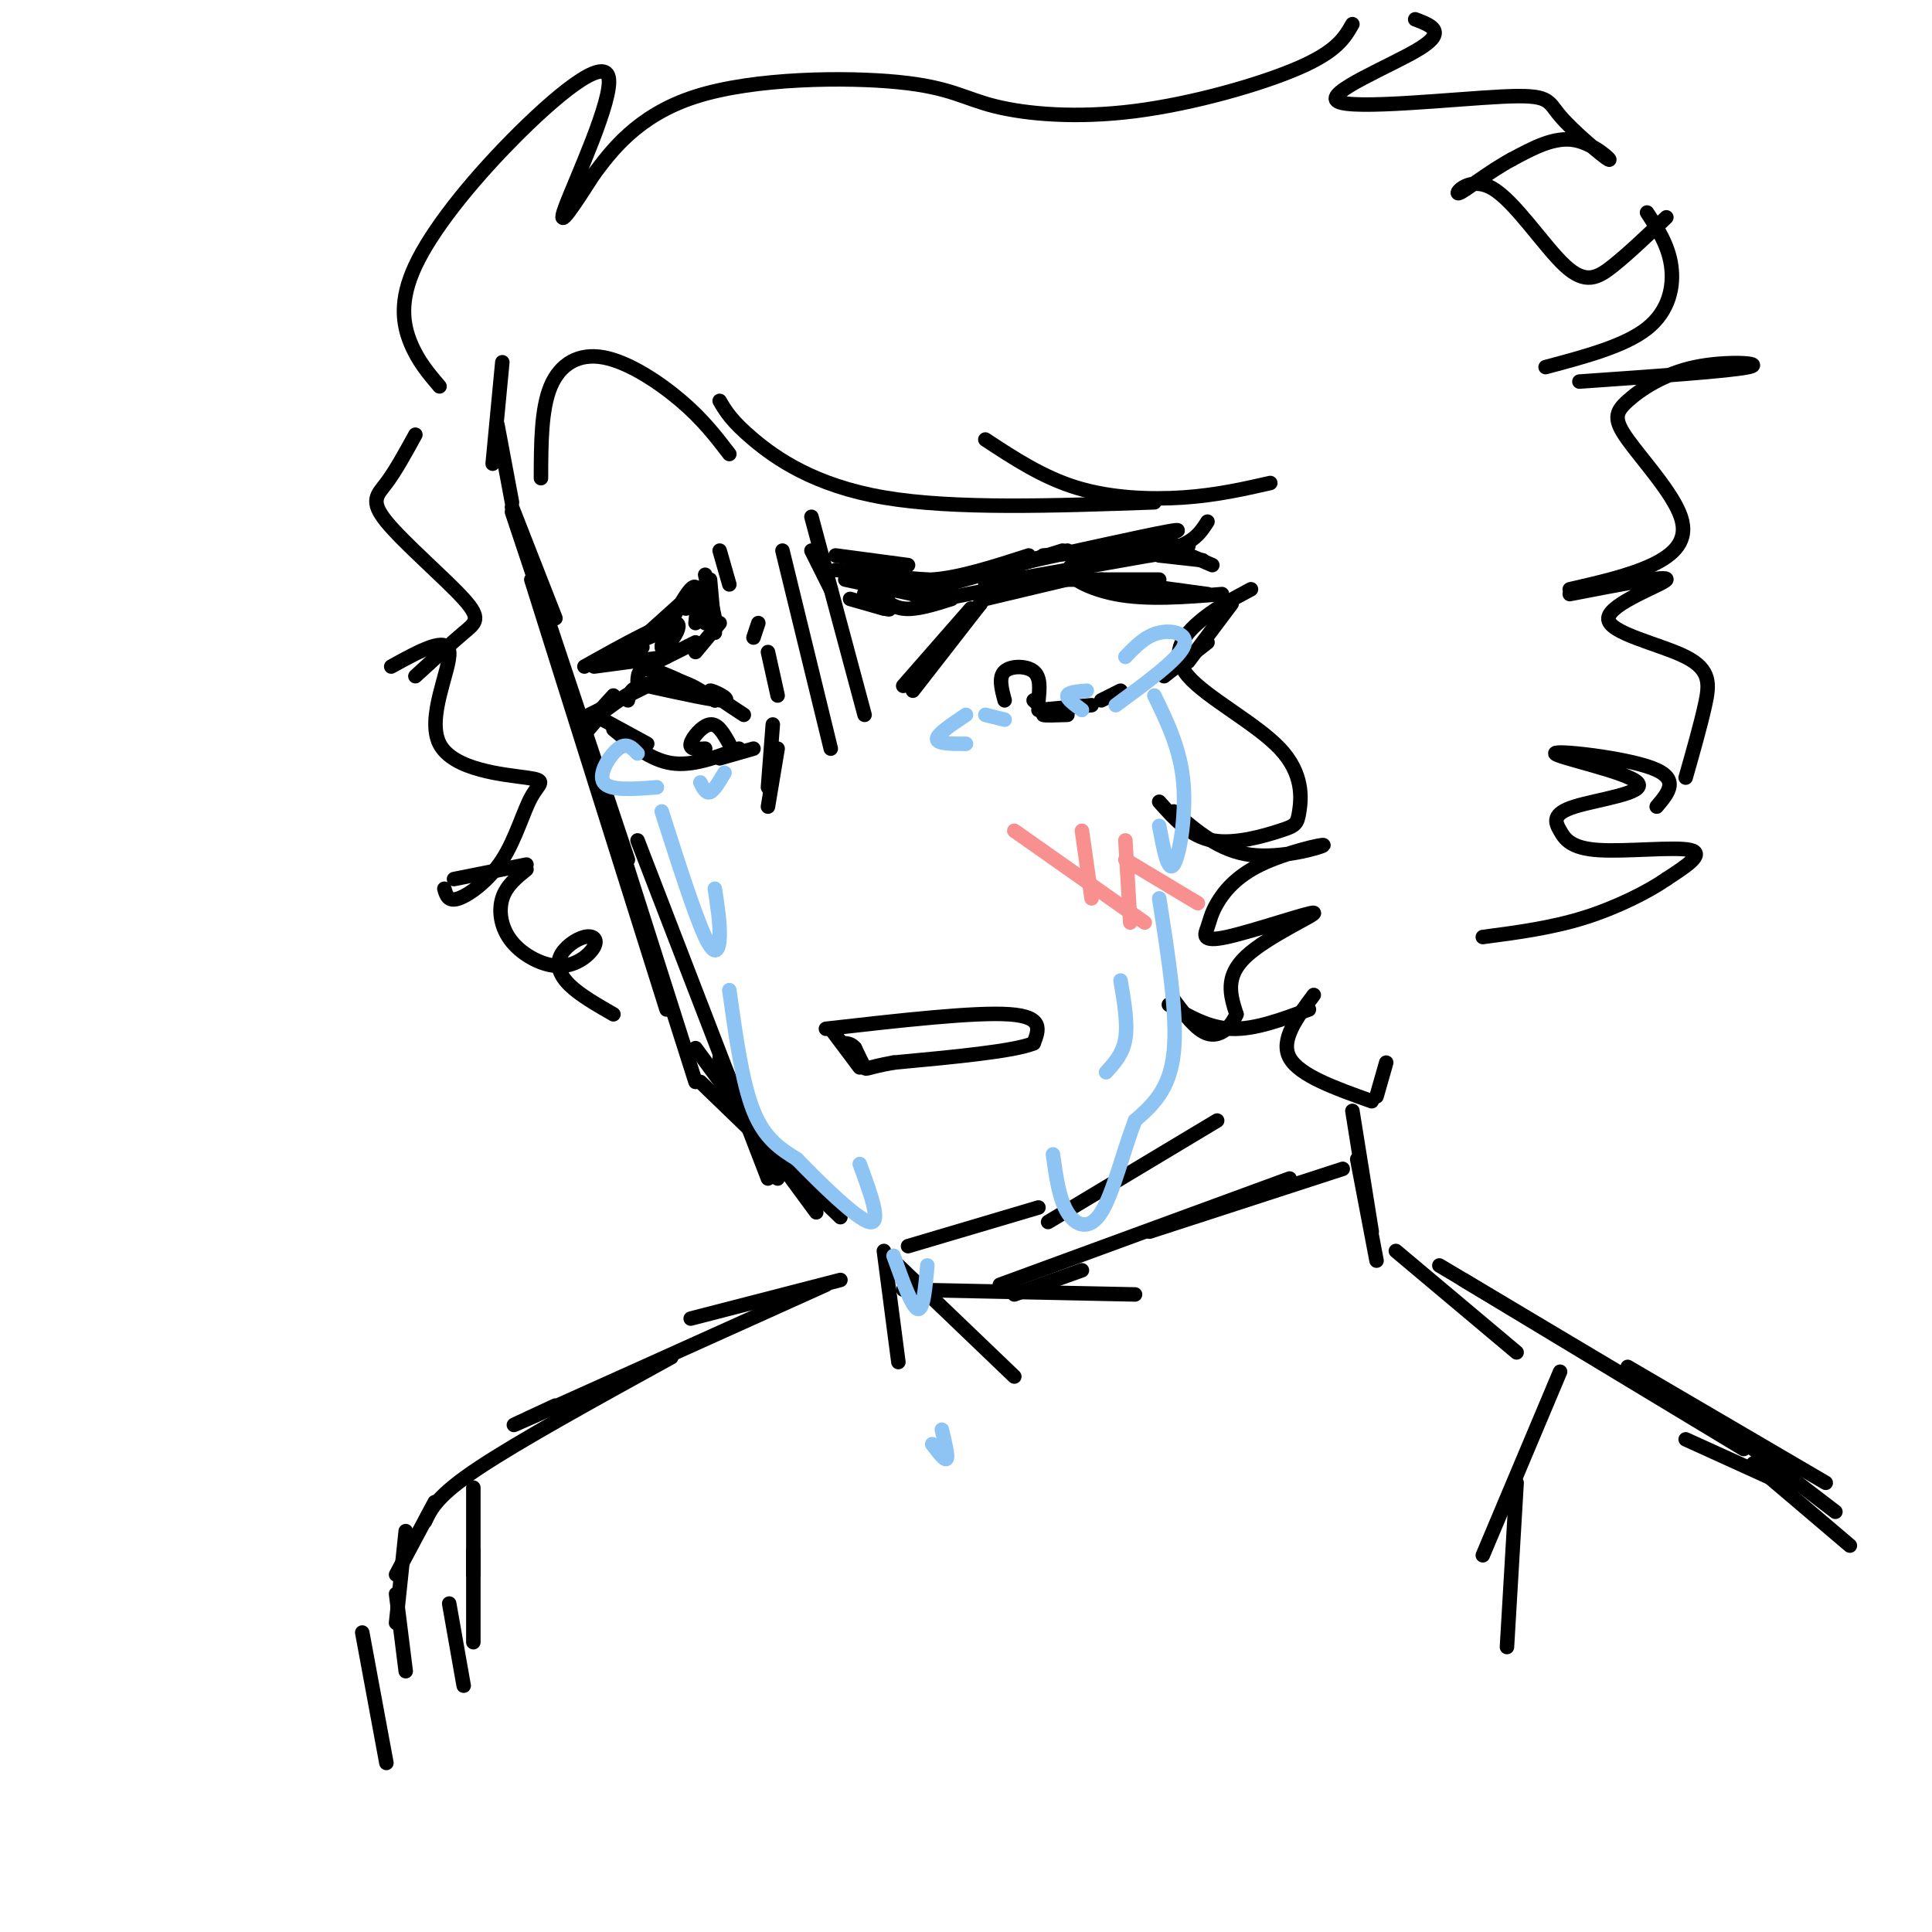 <svg viewBox='0 0 400 400' version='1.1' xmlns='http://www.w3.org/2000/svg' xmlns:xlink='http://www.w3.org/1999/xlink'><g fill='none' stroke='rgb(0,0,0)' stroke-width='3' stroke-linecap='round' stroke-linejoin='round'><path d='M104,75c0.000,0.000 -2.000,21.000 -2,21'/><path d='M103,88c0.000,0.000 3.000,16.000 3,16'/><path d='M106,105c0.000,0.000 9.000,23.000 9,23'/><path d='M106,106c0.000,0.000 24.000,72.000 24,72'/><path d='M110,120c0.000,0.000 28.000,89.000 28,89'/><path d='M123,158c0.000,0.000 21.000,66.000 21,66'/><path d='M132,174c0.000,0.000 27.000,70.000 27,70'/><path d='M149,219c0.000,0.000 12.000,25.000 12,25'/><path d='M144,217c0.000,0.000 25.000,34.000 25,34'/><path d='M145,224c0.000,0.000 29.000,28.000 29,28'/><path d='M188,258c0.000,0.000 27.000,-8.000 27,-8'/><path d='M217,253c0.000,0.000 35.000,-21.000 35,-21'/><path d='M183,259c0.000,0.000 3.000,23.000 3,23'/><path d='M174,265c0.000,0.000 -31.000,8.000 -31,8'/><path d='M171,266c-25.333,11.417 -50.667,22.833 -60,27c-9.333,4.167 -2.667,1.083 4,-2'/><path d='M139,281c-15.750,8.667 -31.500,17.333 -40,23c-8.500,5.667 -9.750,8.333 -11,11'/><path d='M280,230c0.000,0.000 4.000,25.000 4,25'/><path d='M281,240c0.000,0.000 4.000,21.000 4,21'/><path d='M289,259c0.000,0.000 25.000,21.000 25,21'/><path d='M298,262c0.000,0.000 47.000,28.000 47,28'/><path d='M303,265c0.000,0.000 58.000,35.000 58,35'/><path d='M337,283c0.000,0.000 41.000,24.000 41,24'/><path d='M363,300c0.000,0.000 17.000,13.000 17,13'/><path d='M112,99c0.018,-7.149 0.036,-14.298 2,-19c1.964,-4.702 5.875,-6.958 11,-6c5.125,0.958 11.464,5.131 16,9c4.536,3.869 7.268,7.435 10,11'/><path d='M149,83c1.200,2.067 2.400,4.133 7,8c4.600,3.867 12.600,9.533 27,12c14.400,2.467 35.200,1.733 56,1'/><path d='M204,91c5.978,3.933 11.956,7.867 19,10c7.044,2.133 15.156,2.467 22,2c6.844,-0.467 12.422,-1.733 18,-3'/><path d='M250,108c-1.518,2.375 -3.036,4.750 -9,6c-5.964,1.250 -16.375,1.375 -19,3c-2.625,1.625 2.536,4.750 9,6c6.464,1.250 14.232,0.625 22,0'/><path d='M259,122c-3.881,2.069 -7.761,4.138 -11,7c-3.239,2.862 -5.836,6.517 -2,11c3.836,4.483 14.105,9.792 19,15c4.895,5.208 4.415,10.313 4,13c-0.415,2.687 -0.766,2.954 -4,4c-3.234,1.046 -9.353,2.870 -14,2c-4.647,-0.870 -7.824,-4.435 -11,-8'/><path d='M243,168c4.739,4.095 9.478,8.191 16,9c6.522,0.809 14.827,-1.667 15,-2c0.173,-0.333 -7.785,1.479 -13,4c-5.215,2.521 -7.687,5.751 -9,8c-1.313,2.249 -1.468,3.517 -2,5c-0.532,1.483 -1.442,3.181 4,2c5.442,-1.181 17.234,-5.241 18,-5c0.766,0.241 -9.496,4.783 -14,9c-4.504,4.217 -3.252,8.108 -2,12'/><path d='M256,210c-1.333,3.067 -3.667,4.733 -6,4c-2.333,-0.733 -4.667,-3.867 -7,-7'/><path d='M242,208c4.083,2.417 8.167,4.833 13,5c4.833,0.167 10.417,-1.917 16,-4'/><path d='M272,206c-3.500,4.667 -7.000,9.333 -5,13c2.000,3.667 9.500,6.333 17,9'/><path d='M285,227c0.000,0.000 2.000,-7.000 2,-7'/><path d='M86,90c-2.067,3.764 -4.134,7.528 -6,10c-1.866,2.472 -3.531,3.652 0,8c3.531,4.348 12.258,11.863 16,16c3.742,4.137 2.498,4.896 0,7c-2.498,2.104 -6.249,5.552 -10,9'/><path d='M81,138c5.828,-3.216 11.656,-6.433 12,-3c0.344,3.433 -4.797,13.514 -2,19c2.797,5.486 13.531,6.376 18,7c4.469,0.624 2.672,0.982 1,4c-1.672,3.018 -3.219,8.697 -6,13c-2.781,4.303 -6.794,7.229 -9,8c-2.206,0.771 -2.603,-0.615 -3,-2'/><path d='M94,182c0.000,0.000 15.000,-3.000 15,-3'/><path d='M109,180c-2.095,1.695 -4.189,3.390 -5,6c-0.811,2.610 -0.338,6.135 2,9c2.338,2.865 6.540,5.069 10,5c3.460,-0.069 6.179,-2.411 7,-4c0.821,-1.589 -0.254,-2.426 -2,-2c-1.746,0.426 -4.162,2.115 -5,4c-0.838,1.885 -0.096,3.967 2,6c2.096,2.033 5.548,4.016 9,6'/><path d='M91,80c-2.226,-2.615 -4.453,-5.229 -6,-9c-1.547,-3.771 -2.415,-8.698 1,-16c3.415,-7.302 11.111,-16.978 20,-26c8.889,-9.022 18.970,-17.391 20,-13c1.030,4.391 -6.991,21.540 -9,27c-2.009,5.460 1.996,-0.770 6,-7'/><path d='M123,36c3.371,-4.456 8.799,-12.096 21,-16c12.201,-3.904 31.175,-4.071 42,-3c10.825,1.071 13.499,3.380 20,5c6.501,1.620 16.827,2.552 29,1c12.173,-1.552 26.192,-5.586 34,-9c7.808,-3.414 9.404,-6.207 11,-9'/><path d='M293,4c3.306,1.250 6.613,2.499 1,6c-5.613,3.501 -20.144,9.253 -17,11c3.144,1.747 23.964,-0.510 34,-1c10.036,-0.490 9.288,0.786 12,4c2.712,3.214 8.884,8.365 10,9c1.116,0.635 -2.824,-3.247 -7,-4c-4.176,-0.753 -8.588,1.624 -13,4'/><path d='M313,33c-4.717,2.516 -10.010,6.807 -11,7c-0.990,0.193 2.322,-3.711 7,-1c4.678,2.711 10.721,12.038 15,16c4.279,3.962 6.794,2.561 10,0c3.206,-2.561 7.103,-6.280 11,-10'/><path d='M341,44c2.200,3.378 4.400,6.756 5,11c0.600,4.244 -0.400,9.356 -5,13c-4.600,3.644 -12.800,5.822 -21,8'/><path d='M327,79c15.639,-1.091 31.278,-2.182 35,-3c3.722,-0.818 -4.473,-1.364 -11,0c-6.527,1.364 -11.384,4.636 -14,7c-2.616,2.364 -2.990,3.819 0,8c2.990,4.181 9.343,11.087 11,16c1.657,4.913 -1.384,7.832 -6,10c-4.616,2.168 -10.808,3.584 -17,5'/><path d='M325,123c10.258,-1.987 20.517,-3.974 20,-3c-0.517,0.974 -11.809,4.911 -12,8c-0.191,3.089 10.718,5.332 16,8c5.282,2.668 4.938,5.762 4,10c-0.938,4.238 -2.469,9.619 -4,15'/><path d='M343,167c2.456,-2.892 4.912,-5.783 -1,-8c-5.912,-2.217 -20.190,-3.758 -20,-3c0.190,0.758 14.850,3.817 17,6c2.150,2.183 -8.208,3.491 -13,5c-4.792,1.509 -4.016,3.219 -3,5c1.016,1.781 2.274,3.633 8,4c5.726,0.367 15.922,-0.752 19,0c3.078,0.752 -0.961,3.376 -5,6'/><path d='M345,182c-3.622,2.533 -10.178,5.867 -17,8c-6.822,2.133 -13.911,3.067 -21,4'/><path d='M187,142c0.000,0.000 14.000,-16.000 14,-16'/><path d='M203,125c0.000,0.000 -8.000,9.000 -8,9'/><path d='M189,143c0.000,0.000 14.000,-18.000 14,-18'/><path d='M204,124c0.000,0.000 21.000,-5.000 21,-5'/><path d='M214,120c0.000,0.000 26.000,0.000 26,0'/><path d='M228,120c0.000,0.000 22.000,3.000 22,3'/><path d='M255,125c0.000,0.000 -9.000,12.000 -9,12'/><path d='M250,133c0.000,0.000 -9.000,7.000 -9,7'/><path d='M232,143c0.000,0.000 -4.000,2.000 -4,2'/><path d='M215,147c0.000,0.000 11.000,-1.000 11,-1'/><path d='M220,147c-2.083,0.417 -4.167,0.833 -4,1c0.167,0.167 2.583,0.083 5,0'/><path d='M208,145c-0.644,-2.400 -1.289,-4.800 0,-6c1.289,-1.200 4.511,-1.200 6,0c1.489,1.200 1.244,3.600 1,6'/><path d='M215,145c0.000,1.000 -0.500,0.500 -1,0'/><path d='M173,118c0.000,0.000 11.000,1.000 11,1'/><path d='M178,119c0.000,0.000 14.000,1.000 14,1'/><path d='M189,123c0.000,0.000 32.000,-9.000 32,-9'/><path d='M217,115c-4.556,1.156 -9.111,2.311 -3,1c6.111,-1.311 22.889,-5.089 28,-6c5.111,-0.911 -1.444,1.044 -8,3'/><path d='M234,113c2.756,0.378 13.644,-0.178 12,0c-1.644,0.178 -15.822,1.089 -30,2'/><path d='M220,114c0.000,0.000 -16.000,5.000 -16,5'/><path d='M213,115c-7.250,2.333 -14.500,4.667 -20,5c-5.500,0.333 -9.250,-1.333 -13,-3'/><path d='M173,115c0.000,0.000 15.000,2.000 15,2'/><path d='M175,119c0.000,0.000 13.000,3.000 13,3'/><path d='M175,120c0.000,0.000 14.000,3.000 14,3'/><path d='M181,122c1.667,1.833 3.333,3.667 6,4c2.667,0.333 6.333,-0.833 10,-2'/><path d='M190,125c0.000,0.000 26.000,-5.000 26,-5'/><path d='M204,121c0.000,0.000 34.000,-6.000 34,-6'/><path d='M238,115c6.667,-1.000 6.333,-0.500 6,0'/><path d='M240,115c0.000,0.000 9.000,1.000 9,1'/><path d='M244,114c3.500,1.500 7.000,3.000 7,3c0.000,0.000 -3.500,-1.500 -7,-3'/><path d='M176,124c0.000,0.000 7.000,2.000 7,2'/><path d='M180,125c2.356,0.756 4.711,1.511 4,1c-0.711,-0.511 -4.489,-2.289 -5,-3c-0.511,-0.711 2.244,-0.356 5,0'/><path d='M168,114c0.000,0.000 4.000,8.000 4,8'/><path d='M172,213c0.000,0.000 6.000,8.000 6,8'/><path d='M171,213c15.417,-1.750 30.833,-3.500 38,-3c7.167,0.500 6.083,3.250 5,6'/><path d='M214,216c-4.000,1.667 -16.500,2.833 -29,4'/><path d='M185,220c-5.756,1.022 -5.644,1.578 -6,1c-0.356,-0.578 -1.178,-2.289 -2,-4'/><path d='M177,217c-0.667,-0.833 -1.333,-0.917 -2,-1'/><path d='M154,148c-3.644,-2.400 -7.289,-4.800 -7,-5c0.289,-0.200 4.511,1.800 3,2c-1.511,0.200 -8.756,-1.400 -16,-3'/><path d='M134,142c-3.333,0.000 -3.667,1.500 -4,3'/><path d='M134,142c0.000,0.000 -12.000,6.000 -12,6'/><path d='M127,145c0.000,0.000 -6.000,7.000 -6,7'/><path d='M127,144c-2.333,2.556 -4.667,5.111 -3,4c1.667,-1.111 7.333,-5.889 12,-7c4.667,-1.111 8.333,1.444 12,4'/><path d='M148,145c-0.622,-0.800 -8.178,-4.800 -12,-6c-3.822,-1.200 -3.911,0.400 -4,2'/><path d='M123,148c0.000,0.000 11.000,6.000 11,6'/><path d='M127,151c3.833,3.167 7.667,6.333 12,7c4.333,0.667 9.167,-1.167 14,-3'/><path d='M149,157c0.000,0.000 7.000,-2.000 7,-2'/><path d='M160,150c0.000,0.000 -1.000,13.000 -1,13'/><path d='M161,155c0.000,0.000 -2.000,12.000 -2,12'/><path d='M146,155c-1.622,0.111 -3.244,0.222 -3,-1c0.244,-1.222 2.356,-3.778 4,-4c1.644,-0.222 2.822,1.889 4,4'/><path d='M125,136c0.000,0.000 8.000,-2.000 8,-2'/><path d='M127,135c0.000,0.000 12.000,-5.000 12,-5'/><path d='M132,133c0.000,0.000 10.000,-9.000 10,-9'/><path d='M142,126c0.000,0.000 4.000,-5.000 4,-5'/><path d='M146,119c0.000,0.000 2.000,9.000 2,9'/><path d='M147,120c0.000,0.000 1.000,11.000 1,11'/><path d='M149,129c0.000,0.000 -5.000,6.000 -5,6'/><path d='M144,133c0.000,0.000 -10.000,5.000 -10,5'/><path d='M138,136c0.000,0.000 -15.000,2.000 -15,2'/><path d='M121,138c8.542,-4.768 17.083,-9.536 19,-9c1.917,0.536 -2.792,6.375 -3,5c-0.208,-1.375 4.083,-9.964 6,-12c1.917,-2.036 1.458,2.482 1,7'/><path d='M146,124c0.000,0.000 0.000,5.000 0,5'/><path d='M149,114c0.000,0.000 2.000,7.000 2,7'/><path d='M157,129c0.000,0.000 -1.000,3.000 -1,3'/><path d='M90,311c0.000,0.000 -8.000,15.000 -8,15'/><path d='M84,317c0.000,0.000 -2.000,19.000 -2,19'/><path d='M186,262c0.000,0.000 24.000,23.000 24,23'/><path d='M187,267c0.000,0.000 48.000,1.000 48,1'/><path d='M210,268c0.000,0.000 14.000,-5.000 14,-5'/><path d='M207,266c0.000,0.000 60.000,-22.000 60,-22'/><path d='M238,255c0.000,0.000 40.000,-13.000 40,-13'/><path d='M349,298c0.000,0.000 22.000,10.000 22,10'/><path d='M363,303c0.000,0.000 20.000,17.000 20,17'/><path d='M323,284c0.000,0.000 -16.000,38.000 -16,38'/><path d='M314,307c0.000,0.000 -2.000,34.000 -2,34'/><path d='M98,308c0.000,0.000 0.000,32.000 0,32'/><path d='M98,321c0.000,0.000 0.000,5.000 0,5'/><path d='M75,338c0.000,0.000 5.000,27.000 5,27'/><path d='M82,330c0.000,0.000 2.000,16.000 2,16'/><path d='M93,332c0.000,0.000 3.000,17.000 3,17'/></g>
<g fill='none' stroke='rgb(141,196,244)' stroke-width='3' stroke-linecap='round' stroke-linejoin='round'><path d='M231,146c6.311,-4.622 12.622,-9.244 14,-12c1.378,-2.756 -2.178,-3.644 -5,-3c-2.822,0.644 -4.911,2.822 -7,5'/><path d='M225,143c-1.917,0.167 -3.833,0.333 -4,1c-0.167,0.667 1.417,1.833 3,3'/><path d='M200,148c-3.000,2.000 -6.000,4.000 -6,5c0.000,1.000 3.000,1.000 6,1'/><path d='M204,148c0.000,0.000 4.000,1.000 4,1'/><path d='M239,144c2.689,5.533 5.378,11.067 6,18c0.622,6.933 -0.822,15.267 -2,17c-1.178,1.733 -2.089,-3.133 -3,-8'/><path d='M240,186c1.917,12.167 3.833,24.333 3,32c-0.833,7.667 -4.417,10.833 -8,14'/><path d='M235,232c-2.440,6.321 -4.542,15.125 -7,19c-2.458,3.875 -5.274,2.821 -7,0c-1.726,-2.821 -2.363,-7.411 -3,-12'/><path d='M229,222c1.750,-1.917 3.500,-3.833 4,-7c0.500,-3.167 -0.250,-7.583 -1,-12'/><path d='M132,156c-1.111,-1.178 -2.222,-2.356 -4,-1c-1.778,1.356 -4.222,5.244 -3,7c1.222,1.756 6.111,1.378 11,1'/><path d='M145,162c0.583,1.167 1.167,2.333 2,2c0.833,-0.333 1.917,-2.167 3,-4'/><path d='M137,168c3.444,10.756 6.889,21.511 9,26c2.111,4.489 2.889,2.711 3,0c0.111,-2.711 -0.444,-6.356 -1,-10'/><path d='M151,205c1.333,9.583 2.667,19.167 5,25c2.333,5.833 5.667,7.917 9,10'/><path d='M165,240c4.822,4.978 12.378,12.422 15,13c2.622,0.578 0.311,-5.711 -2,-12'/><path d='M185,260c1.917,5.333 3.833,10.667 5,11c1.167,0.333 1.583,-4.333 2,-9'/><path d='M193,299c1.333,1.750 2.667,3.500 3,3c0.333,-0.500 -0.333,-3.250 -1,-6'/></g>
<g fill='none' stroke='rgb(249,144,144)' stroke-width='3' stroke-linecap='round' stroke-linejoin='round'><path d='M210,172c0.000,0.000 27.000,19.000 27,19'/><path d='M233,178c0.000,0.000 15.000,9.000 15,9'/><path d='M224,172c0.000,0.000 2.000,14.000 2,14'/><path d='M233,174c0.000,0.000 1.000,17.000 1,17'/></g>
<g fill='none' stroke='rgb(0,0,0)' stroke-width='3' stroke-linecap='round' stroke-linejoin='round'><path d='M159,135c0.000,0.000 2.000,9.000 2,9'/><path d='M162,114c0.000,0.000 10.000,41.000 10,41'/><path d='M168,107c0.000,0.000 11.000,41.000 11,41'/></g>
</svg>